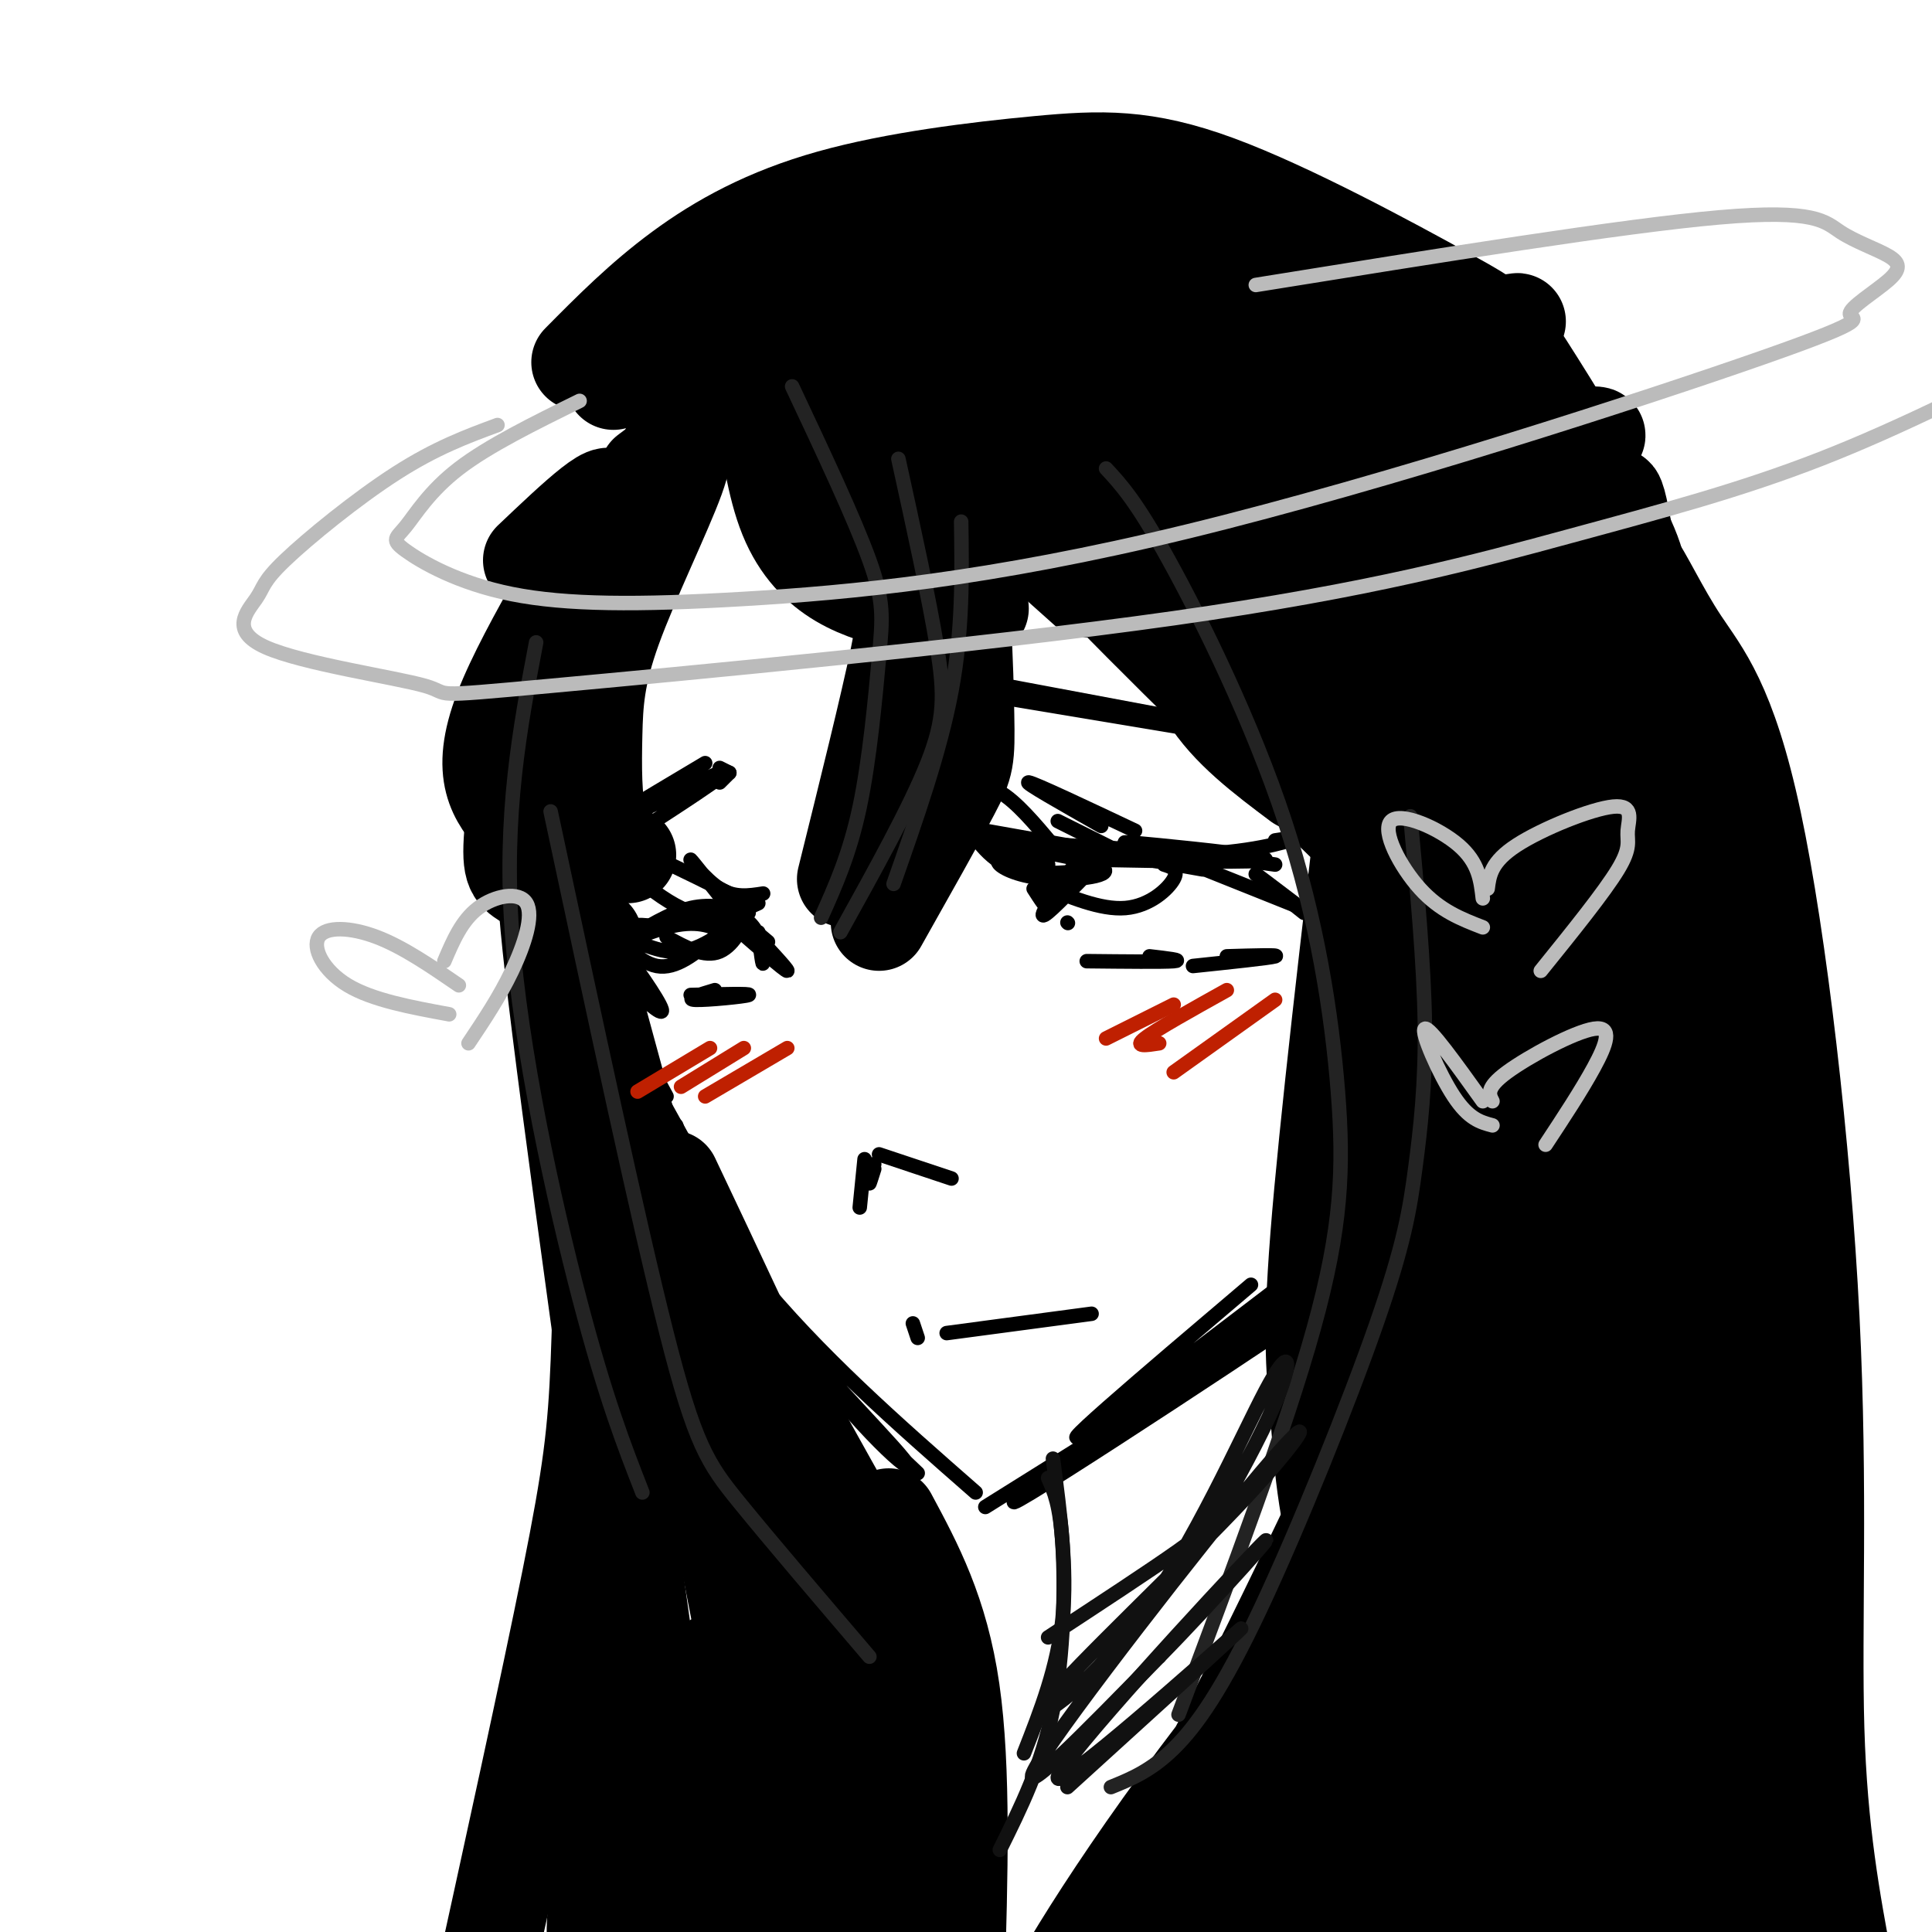 <svg viewBox='0 0 400 400' version='1.1' xmlns='http://www.w3.org/2000/svg' xmlns:xlink='http://www.w3.org/1999/xlink'><g fill='none' stroke='rgb(0,0,0)' stroke-width='3' stroke-linecap='round' stroke-linejoin='round'><path d='M124,201c0.000,0.000 -3.000,-12.000 -3,-12'/><path d='M117,173c1.250,7.500 2.500,15.000 6,24c3.500,9.000 9.250,19.500 15,30'/><path d='M136,224c-7.750,-17.000 -15.500,-34.000 -15,-32c0.500,2.000 9.250,23.000 18,44'/><path d='M129,211c4.750,11.333 9.500,22.667 11,26c1.500,3.333 -0.250,-1.333 -2,-6'/><path d='M131,217c0.000,0.000 15.000,27.000 15,27'/><path d='M138,231c0.000,0.000 7.000,17.000 7,17'/><path d='M140,233c3.758,11.573 7.515,23.145 12,32c4.485,8.855 9.697,14.992 8,11c-1.697,-3.992 -10.303,-18.113 -12,-20c-1.697,-1.887 3.515,8.461 10,17c6.485,8.539 14.242,15.270 22,22'/><path d='M134,236c7.833,12.750 15.667,25.500 25,37c9.333,11.500 20.167,21.750 31,32'/><path d='M133,223c4.281,12.289 8.562,24.578 20,40c11.438,15.422 30.035,33.978 34,39c3.965,5.022 -6.700,-3.489 -20,-21c-13.300,-17.511 -29.235,-44.022 -32,-48c-2.765,-3.978 7.638,14.578 21,31c13.362,16.422 29.681,30.711 46,45'/><path d='M204,312c41.619,-26.043 83.238,-52.086 75,-46c-8.238,6.086 -66.332,44.301 -69,45c-2.668,0.699 50.089,-36.120 70,-51c19.911,-14.880 6.974,-7.823 -2,-2c-8.974,5.823 -13.987,10.411 -19,15'/><path d='M259,273c-17.542,13.788 -51.898,40.758 -41,32c10.898,-8.758 67.049,-53.242 70,-56c2.951,-2.758 -47.300,36.212 -61,46c-13.700,9.788 9.150,-9.606 32,-29'/><path d='M291,236c5.002,-8.877 10.003,-17.755 15,-33c4.997,-15.245 9.989,-36.858 9,-34c-0.989,2.858 -7.958,30.186 -17,54c-9.042,23.814 -20.156,44.115 -14,25c6.156,-19.115 29.580,-77.646 30,-80c0.420,-2.354 -22.166,51.470 -27,64c-4.834,12.530 8.083,-16.235 21,-45'/><path d='M320,169c-3.625,4.522 -7.250,9.044 -5,6c2.250,-3.044 10.377,-13.654 11,-14c0.623,-0.346 -6.256,9.571 -4,10c2.256,0.429 13.647,-8.630 19,-9c5.353,-0.370 4.667,7.947 4,18c-0.667,10.053 -1.317,21.840 -5,31c-3.683,9.160 -10.400,15.692 -18,20c-7.600,4.308 -16.085,6.391 -20,7c-3.915,0.609 -3.262,-0.254 -2,-3c1.262,-2.746 3.131,-7.373 5,-12'/><path d='M320,166c4.388,-3.401 8.776,-6.802 13,-8c4.224,-1.198 8.284,-0.195 11,6c2.716,6.195 4.087,17.580 5,23c0.913,5.420 1.368,4.876 -3,10c-4.368,5.124 -13.561,15.918 -19,21c-5.439,5.082 -7.126,4.452 -10,4c-2.874,-0.452 -6.937,-0.726 -11,-1'/><path d='M320,162c6.287,-2.888 12.573,-5.777 16,-7c3.427,-1.223 3.994,-0.781 6,3c2.006,3.781 5.452,10.901 7,19c1.548,8.099 1.199,17.176 -3,26c-4.199,8.824 -12.249,17.396 -17,21c-4.751,3.604 -6.202,2.239 -8,2c-1.798,-0.239 -3.942,0.646 -7,-2c-3.058,-2.646 -7.029,-8.823 -11,-15'/><path d='M340,159c2.764,3.673 5.527,7.347 7,13c1.473,5.653 1.655,13.287 -2,21c-3.655,7.713 -11.148,15.505 -17,19c-5.852,3.495 -10.062,2.694 -13,0c-2.938,-2.694 -4.605,-7.280 -6,-11c-1.395,-3.720 -2.518,-6.574 0,-13c2.518,-6.426 8.678,-16.423 13,-21c4.322,-4.577 6.808,-3.734 11,-4c4.192,-0.266 10.092,-1.640 15,1c4.908,2.640 8.823,9.293 11,13c2.177,3.707 2.614,4.468 -1,10c-3.614,5.532 -11.281,15.836 -16,21c-4.719,5.164 -6.491,5.190 -10,5c-3.509,-0.190 -8.754,-0.595 -14,-1'/><path d='M221,191c0.000,0.000 0.100,0.100 0.1,0.1'/><path d='M224,182c-4.418,4.539 -8.836,9.078 -8,7c0.836,-2.078 6.925,-10.774 8,-12c1.075,-1.226 -2.864,5.016 -5,8c-2.136,2.984 -2.467,2.710 -3,2c-0.533,-0.710 -1.266,-1.855 -2,-3'/><path d='M209,177c-1.558,0.463 -3.116,0.927 -2,2c1.116,1.073 4.907,2.756 11,3c6.093,0.244 14.489,-0.951 9,-3c-5.489,-2.049 -24.863,-4.951 -24,-5c0.863,-0.049 21.963,2.756 37,3c15.037,0.244 24.011,-2.073 27,-3c2.989,-0.927 -0.005,-0.463 -3,0'/><path d='M228,177c-15.000,-1.500 -30.000,-3.000 -26,-3c4.000,0.000 27.000,1.500 50,3'/><path d='M249,180c0.000,0.000 -45.000,-8.000 -45,-8'/><path d='M218,177c-3.254,0.628 -6.507,1.257 -10,0c-3.493,-1.257 -7.225,-4.399 -9,-7c-1.775,-2.601 -1.593,-4.662 0,-6c1.593,-1.338 4.598,-1.954 8,0c3.402,1.954 7.201,6.477 11,11'/><path d='M228,171c-8.083,-4.583 -16.167,-9.167 -15,-9c1.167,0.167 11.583,5.083 22,10'/><path d='M215,183c6.444,2.711 12.889,5.422 18,5c5.111,-0.422 8.889,-3.978 10,-6c1.111,-2.022 -0.444,-2.511 -2,-3'/><path d='M227,178c16.994,0.315 33.988,0.631 35,0c1.012,-0.631 -13.958,-2.208 -22,-3c-8.042,-0.792 -9.155,-0.798 -4,0c5.155,0.798 16.577,2.399 28,4'/><path d='M247,179c0.000,0.000 25.000,10.000 25,10'/><path d='M268,187c-4.167,-3.167 -8.333,-6.333 -8,-6c0.333,0.333 5.167,4.167 10,8'/><path d='M247,200c7.917,-0.833 15.833,-1.667 17,-2c1.167,-0.333 -4.417,-0.167 -10,0'/><path d='M157,193c0.486,3.952 0.973,7.904 1,6c0.027,-1.904 -0.405,-9.665 -8,-10c-7.595,-0.335 -22.352,6.756 -25,8c-2.648,1.244 6.815,-3.359 13,-5c6.185,-1.641 9.093,-0.321 12,1'/><path d='M138,194c3.939,2.169 7.879,4.338 11,3c3.121,-1.338 5.425,-6.185 4,-6c-1.425,0.185 -6.578,5.400 -12,6c-5.422,0.600 -11.114,-3.415 -12,-3c-0.886,0.415 3.032,5.262 7,6c3.968,0.738 7.984,-2.631 12,-6'/><path d='M150,190c6.333,5.578 12.667,11.156 13,11c0.333,-0.156 -5.333,-6.044 -7,-8c-1.667,-1.956 0.667,0.022 3,2'/><path d='M155,189c-3.833,-1.000 -7.667,-2.000 -12,-1c-4.333,1.000 -9.167,4.000 -14,7'/><path d='M137,192c-2.833,-0.417 -5.667,-0.833 -7,0c-1.333,0.833 -1.167,2.917 -1,5'/><path d='M128,202c4.756,4.444 9.511,8.889 9,7c-0.511,-1.889 -6.289,-10.111 -8,-12c-1.711,-1.889 0.644,2.556 3,7'/><path d='M148,205c-3.178,0.956 -6.356,1.911 -4,2c2.356,0.089 10.244,-0.689 11,-1c0.756,-0.311 -5.622,-0.156 -12,0'/><path d='M225,199c7.917,0.083 15.833,0.167 18,0c2.167,-0.167 -1.417,-0.583 -5,-1'/><path d='M153,186c-12.178,-6.111 -24.356,-12.222 -26,-11c-1.644,1.222 7.244,9.778 14,13c6.756,3.222 11.378,1.111 16,-1'/><path d='M158,185c-2.956,0.467 -5.911,0.933 -9,-1c-3.089,-1.933 -6.311,-6.267 -6,-6c0.311,0.267 4.156,5.133 8,10'/><path d='M131,193c0.000,0.000 -10.000,-6.000 -10,-6'/><path d='M217,179c-3.845,0.208 -7.690,0.417 -11,-2c-3.310,-2.417 -6.083,-7.458 -6,-7c0.083,0.458 3.024,6.417 8,9c4.976,2.583 11.988,1.792 19,1'/><path d='M233,177c0.000,0.000 -14.000,-7.000 -14,-7'/><path d='M178,250c0.000,0.000 1.000,-10.000 1,-10'/><path d='M182,239c0.000,0.000 15.000,5.000 15,5'/><path d='M181,241c-0.500,1.917 -1.000,3.833 -1,4c0.000,0.167 0.500,-1.417 1,-3'/><path d='M189,274c0.000,0.000 1.000,3.000 1,3'/><path d='M196,276c0.000,0.000 30.000,-4.000 30,-4'/><path d='M198,137c0.000,0.000 3.000,5.000 3,5'/><path d='M193,142c0.000,0.000 72.000,12.000 72,12'/><path d='M203,141c0.000,0.000 64.000,12.000 64,12'/><path d='M259,153c0.000,0.000 8.000,5.000 8,5'/><path d='M146,158c-13.467,8.022 -26.933,16.044 -24,15c2.933,-1.044 22.267,-11.156 27,-13c4.733,-1.844 -5.133,4.578 -15,11'/><path d='M151,160c0.000,0.000 -2.000,2.000 -2,2'/><path d='M151,160c0.000,0.000 -2.000,-1.000 -2,-1'/></g>
<g fill='none' stroke='rgb(0,0,0)' stroke-width='20' stroke-linecap='round' stroke-linejoin='round'><path d='M178,80c3.133,14.000 6.267,28.000 8,36c1.733,8.000 2.067,10.000 0,20c-2.067,10.000 -6.533,28.000 -11,46'/><path d='M186,83c4.310,6.893 8.619,13.786 11,26c2.381,12.214 2.833,29.750 3,39c0.167,9.250 0.048,10.214 -3,16c-3.048,5.786 -9.024,16.393 -15,27'/><path d='M202,86c1.667,5.000 3.333,10.000 16,24c12.667,14.000 36.333,37.000 60,60'/><path d='M220,91c7.405,3.524 14.810,7.048 22,12c7.190,4.952 14.167,11.333 21,21c6.833,9.667 13.524,22.619 17,31c3.476,8.381 3.738,12.190 4,16'/><path d='M283,106c6.378,9.378 12.756,18.756 16,27c3.244,8.244 3.356,15.356 3,23c-0.356,7.644 -1.178,15.822 -2,24'/><path d='M310,125c0.000,0.000 5.000,52.000 5,52'/><path d='M243,120c1.333,8.500 2.667,17.000 7,24c4.333,7.000 11.667,12.500 19,18'/><path d='M139,92c1.775,-0.018 3.550,-0.035 1,7c-2.550,7.035 -9.426,21.123 -13,31c-3.574,9.877 -3.847,15.544 -4,22c-0.153,6.456 -0.187,13.702 1,18c1.187,4.298 3.593,5.649 6,7'/><path d='M125,129c-4.774,3.149 -9.548,6.298 -13,15c-3.452,8.702 -5.583,22.958 -6,30c-0.417,7.042 0.881,6.869 4,9c3.119,2.131 8.060,6.565 13,11'/><path d='M107,170c-4.067,-4.800 -8.133,-9.600 -3,-23c5.133,-13.400 19.467,-35.400 22,-42c2.533,-6.600 -6.733,2.200 -16,11'/><path d='M134,98c0.000,0.000 20.000,-15.000 20,-15'/><path d='M189,102c-0.133,-3.156 -0.267,-6.311 -1,-9c-0.733,-2.689 -2.067,-4.911 4,0c6.067,4.911 19.533,16.956 33,29'/><path d='M228,106c-1.411,-3.720 -2.821,-7.440 -5,-9c-2.179,-1.560 -5.125,-0.958 -3,4c2.125,4.958 9.321,14.274 19,22c9.679,7.726 21.839,13.863 34,20'/><path d='M259,110c10.083,7.917 20.167,15.833 27,25c6.833,9.167 10.417,19.583 14,30'/><path d='M158,83c1.200,8.800 2.400,17.600 5,24c2.600,6.400 6.600,10.400 11,13c4.400,2.600 9.200,3.800 14,5'/><path d='M165,86c1.644,7.956 3.289,15.911 5,21c1.711,5.089 3.489,7.311 9,10c5.511,2.689 14.756,5.844 24,9'/><path d='M120,75c6.464,-6.530 12.929,-13.061 21,-19c8.071,-5.939 17.749,-11.287 31,-15c13.251,-3.713 30.075,-5.790 43,-7c12.925,-1.210 21.952,-1.554 37,4c15.048,5.554 36.116,17.004 47,23c10.884,5.996 11.584,6.537 17,15c5.416,8.463 15.547,24.846 20,34c4.453,9.154 3.226,11.077 2,13'/><path d='M127,79c7.613,-5.176 15.226,-10.352 21,-14c5.774,-3.648 9.711,-5.770 23,-9c13.289,-3.230 35.932,-7.570 52,-9c16.068,-1.430 25.562,0.050 30,2c4.438,1.950 3.821,4.369 -19,11c-22.821,6.631 -67.845,17.475 -78,19c-10.155,1.525 14.559,-6.268 34,-11c19.441,-4.732 33.610,-6.403 54,-9c20.390,-2.597 47.001,-6.119 29,-1c-18.001,5.119 -80.616,18.878 -94,22c-13.384,3.122 22.462,-4.394 50,-8c27.538,-3.606 46.769,-3.303 66,-3'/><path d='M295,69c18.121,-1.727 30.422,-4.546 4,0c-26.422,4.546 -91.567,16.456 -84,17c7.567,0.544 87.845,-10.277 93,-8c5.155,2.277 -64.812,17.653 -69,21c-4.188,3.347 57.404,-5.334 80,-8c22.596,-2.666 6.196,0.683 2,2c-4.196,1.317 3.814,0.600 -6,4c-9.814,3.400 -37.450,10.915 -38,13c-0.550,2.085 25.986,-1.262 37,-2c11.014,-0.738 6.507,1.131 2,3'/><path d='M316,111c-6.100,2.761 -22.349,8.165 -20,10c2.349,1.835 23.295,0.102 28,2c4.705,1.898 -6.832,7.426 -12,10c-5.168,2.574 -3.968,2.193 -1,3c2.968,0.807 7.705,2.802 9,4c1.295,1.198 -0.853,1.599 -3,2'/><path d='M115,183c-1.833,-3.750 -3.667,-7.500 1,30c4.667,37.500 15.833,116.250 27,195'/><path d='M124,211c5.178,19.044 10.356,38.089 15,54c4.644,15.911 8.756,28.689 18,43c9.244,14.311 23.622,30.156 38,46'/><path d='M139,262c0.000,0.000 26.000,133.000 26,133'/><path d='M147,282c6.083,32.500 12.167,65.000 17,85c4.833,20.000 8.417,27.500 12,35'/><path d='M166,313c0.000,0.000 16.000,92.000 16,92'/><path d='M139,244c9.067,19.133 18.133,38.267 25,54c6.867,15.733 11.533,28.067 15,46c3.467,17.933 5.733,41.467 8,65'/><path d='M166,297c7.889,14.178 15.778,28.356 20,35c4.222,6.644 4.778,5.756 6,18c1.222,12.244 3.111,37.622 5,63'/><path d='M184,314c5.333,9.917 10.667,19.833 13,36c2.333,16.167 1.667,38.583 1,61'/><path d='M148,344c0.000,0.000 6.000,36.000 6,36'/><path d='M299,160c1.482,-0.480 2.963,-0.960 0,16c-2.963,16.960 -10.372,51.360 -14,71c-3.628,19.640 -3.477,24.518 -2,40c1.477,15.482 4.279,41.566 8,61c3.721,19.434 8.360,32.217 13,45'/><path d='M284,155c-4.613,39.196 -9.226,78.393 -11,101c-1.774,22.607 -0.708,28.625 0,37c0.708,8.375 1.060,19.107 6,36c4.940,16.893 14.470,39.946 24,63'/><path d='M301,160c-4.111,44.222 -8.222,88.444 -10,112c-1.778,23.556 -1.222,26.444 2,41c3.222,14.556 9.111,40.778 15,67'/><path d='M332,113c1.761,-0.211 3.521,-0.421 6,3c2.479,3.421 5.675,10.475 10,17c4.325,6.525 9.778,12.522 15,37c5.222,24.478 10.214,67.436 12,103c1.786,35.564 0.368,63.732 1,85c0.632,21.268 3.316,35.634 6,50'/><path d='M323,126c9.375,34.250 18.750,68.500 23,85c4.250,16.500 3.375,15.250 5,37c1.625,21.750 5.750,66.500 7,94c1.250,27.500 -0.375,37.750 -2,48'/><path d='M323,141c0.000,0.000 7.000,264.000 7,264'/><path d='M308,155c-1.083,69.000 -2.167,138.000 -1,179c1.167,41.000 4.583,54.000 8,67'/><path d='M301,329c-3.331,-31.527 -6.662,-63.054 -7,-100c-0.338,-36.946 2.316,-79.311 4,-62c1.684,17.311 2.398,94.300 3,128c0.602,33.700 1.091,24.113 7,47c5.909,22.887 17.239,78.247 17,65c-0.239,-13.247 -12.048,-95.103 -17,-133c-4.952,-37.897 -3.046,-31.835 -2,-57c1.046,-25.165 1.233,-81.555 4,-69c2.767,12.555 8.113,94.056 16,153c7.887,58.944 18.316,95.331 18,91c-0.316,-4.331 -11.376,-49.380 -17,-77c-5.624,-27.620 -5.812,-37.810 -6,-48'/><path d='M321,267c-1.870,-14.030 -3.545,-25.106 -4,-54c-0.455,-28.894 0.311,-75.605 1,-103c0.689,-27.395 1.301,-35.475 7,23c5.699,58.475 16.484,183.505 22,240c5.516,56.495 5.763,44.455 2,7c-3.763,-37.455 -11.535,-100.326 -14,-140c-2.465,-39.674 0.378,-56.150 0,-88c-0.378,-31.850 -3.978,-79.073 4,-24c7.978,55.073 27.532,212.443 31,256c3.468,43.557 -9.152,-26.698 -15,-63c-5.848,-36.302 -4.924,-38.651 -4,-41'/><path d='M351,280c-1.238,-11.679 -2.332,-20.378 -1,-47c1.332,-26.622 5.089,-71.167 7,-74c1.911,-2.833 1.974,36.048 0,65c-1.974,28.952 -5.987,47.976 -10,67'/><path d='M286,293c-15.030,31.799 -30.060,63.599 -44,88c-13.940,24.401 -26.792,41.405 -27,39c-0.208,-2.405 12.226,-24.219 33,-52c20.774,-27.781 49.889,-61.529 49,-55c-0.889,6.529 -31.782,53.335 -46,78c-14.218,24.665 -11.762,27.189 -9,28c2.762,0.811 5.828,-0.092 19,-20c13.172,-19.908 36.448,-58.821 39,-65c2.552,-6.179 -15.621,20.375 -26,37c-10.379,16.625 -12.966,23.321 -14,28c-1.034,4.679 -0.517,7.339 0,10'/><path d='M260,409c-0.177,3.186 -0.620,6.149 11,-8c11.620,-14.149 35.304,-45.412 32,-41c-3.304,4.412 -33.595,44.500 -36,51c-2.405,6.500 23.077,-20.588 31,-28c7.923,-7.412 -1.713,4.851 -7,12c-5.287,7.149 -6.225,9.186 -14,14c-7.775,4.814 -22.388,12.407 -37,20'/><path d='M125,225c-0.200,21.133 -0.400,42.267 -1,57c-0.600,14.733 -1.600,23.067 -6,45c-4.400,21.933 -12.200,57.467 -20,93'/><path d='M132,341c-5.960,33.448 -11.920,66.896 -7,63c4.920,-3.896 20.719,-45.135 21,-40c0.281,5.135 -14.956,56.644 -14,57c0.956,0.356 18.103,-50.443 21,-53c2.897,-2.557 -8.458,43.126 -11,59c-2.542,15.874 3.729,1.937 10,-12'/></g>
<g fill='none' stroke='rgb(35,35,35)' stroke-width='3' stroke-linecap='round' stroke-linejoin='round'><path d='M164,80c6.464,13.738 12.929,27.476 16,36c3.071,8.524 2.750,11.833 2,20c-0.750,8.167 -1.929,21.190 -4,31c-2.071,9.810 -5.036,16.405 -8,23'/><path d='M186,95c3.200,14.578 6.400,29.156 8,39c1.600,9.844 1.600,14.956 -2,24c-3.600,9.044 -10.800,22.022 -18,35'/><path d='M199,108c0.167,11.250 0.333,22.500 -2,35c-2.333,12.500 -7.167,26.250 -12,40'/><path d='M229,97c3.105,3.349 6.211,6.699 13,19c6.789,12.301 17.263,33.555 24,54c6.737,20.445 9.737,40.081 11,56c1.263,15.919 0.789,28.120 -5,49c-5.789,20.880 -16.895,50.440 -28,80'/><path d='M292,169c1.414,15.327 2.827,30.654 3,43c0.173,12.346 -0.896,21.712 -2,30c-1.104,8.288 -2.244,15.500 -8,32c-5.756,16.500 -16.126,42.288 -24,59c-7.874,16.712 -13.250,24.346 -18,29c-4.750,4.654 -8.875,6.327 -13,8'/><path d='M111,133c-3.378,17.778 -6.756,35.556 -5,60c1.756,24.444 8.644,55.556 14,76c5.356,20.444 9.178,30.222 13,40'/><path d='M114,168c9.067,42.422 18.133,84.844 24,108c5.867,23.156 8.533,27.044 15,35c6.467,7.956 16.733,19.978 27,32'/></g>
<g fill='none' stroke='rgb(17,17,17)' stroke-width='3' stroke-linecap='round' stroke-linejoin='round'><path d='M217,306c1.244,2.778 2.489,5.556 3,14c0.511,8.444 0.289,22.556 -2,34c-2.289,11.444 -6.644,20.222 -11,29'/><path d='M218,302c1.500,11.417 3.000,22.833 2,33c-1.000,10.167 -4.500,19.083 -8,28'/><path d='M217,339c10.597,-6.943 21.195,-13.885 27,-18c5.805,-4.115 6.818,-5.401 10,-11c3.182,-5.599 8.533,-15.511 11,-22c2.467,-6.489 2.051,-9.556 -3,0c-5.051,9.556 -14.736,31.734 -26,47c-11.264,15.266 -24.107,23.621 -19,17c5.107,-6.621 28.163,-28.218 41,-42c12.837,-13.782 15.456,-19.749 3,-5c-12.456,14.749 -39.987,50.214 -46,60c-6.013,9.786 9.494,-6.107 25,-22'/><path d='M240,343c11.584,-11.815 28.043,-30.352 20,-22c-8.043,8.352 -40.589,43.595 -41,47c-0.411,3.405 31.311,-25.027 37,-30c5.689,-4.973 -14.656,13.514 -35,32'/></g>
<g fill='none' stroke='rgb(191,32,1)' stroke-width='3' stroke-linecap='round' stroke-linejoin='round'><path d='M147,217c0.000,0.000 -15.000,9.000 -15,9'/><path d='M154,217c0.000,0.000 -13.000,8.000 -13,8'/><path d='M163,217c0.000,0.000 -17.000,10.000 -17,10'/><path d='M243,208c0.000,0.000 -14.000,7.000 -14,7'/><path d='M254,205c-7.333,4.083 -14.667,8.167 -17,10c-2.333,1.833 0.333,1.417 3,1'/><path d='M264,207c0.000,0.000 -21.000,15.000 -21,15'/></g>
<g fill='none' stroke='rgb(187,187,187)' stroke-width='3' stroke-linecap='round' stroke-linejoin='round'><path d='M120,83c-9.431,4.642 -18.861,9.283 -25,14c-6.139,4.717 -8.986,9.508 -11,12c-2.014,2.492 -3.195,2.684 0,5c3.195,2.316 10.766,6.756 22,9c11.234,2.244 26.131,2.292 48,1c21.869,-1.292 50.708,-3.923 92,-14c41.292,-10.077 95.036,-27.599 119,-36c23.964,-8.401 18.148,-7.680 18,-9c-0.148,-1.320 5.372,-4.680 8,-7c2.628,-2.320 2.364,-3.601 0,-5c-2.364,-1.399 -6.829,-2.915 -10,-5c-3.171,-2.085 -5.049,-4.739 -25,-3c-19.951,1.739 -57.976,7.869 -96,14'/><path d='M103,88c-6.395,2.365 -12.791,4.731 -21,10c-8.209,5.269 -18.233,13.443 -23,18c-4.767,4.557 -4.279,5.498 -6,8c-1.721,2.502 -5.653,6.566 2,10c7.653,3.434 26.889,6.238 33,8c6.111,1.762 -0.904,2.480 26,0c26.904,-2.480 87.727,-8.160 129,-14c41.273,-5.840 62.997,-11.842 82,-17c19.003,-5.158 35.287,-9.474 52,-16c16.713,-6.526 33.857,-15.263 51,-24'/><path d='M95,204c-5.774,-3.964 -11.548,-7.929 -17,-10c-5.452,-2.071 -10.583,-2.250 -12,0c-1.417,2.250 0.881,6.929 6,10c5.119,3.071 13.060,4.536 21,6'/><path d='M92,199c1.792,-4.208 3.583,-8.417 7,-11c3.417,-2.583 8.458,-3.542 10,-1c1.542,2.542 -0.417,8.583 -3,14c-2.583,5.417 -5.792,10.208 -9,15'/><path d='M307,186c-0.429,-3.714 -0.857,-7.429 -5,-11c-4.143,-3.571 -12.000,-7.000 -14,-5c-2.000,2.000 1.857,9.429 6,14c4.143,4.571 8.571,6.286 13,8'/><path d='M308,184c0.352,-2.777 0.705,-5.553 6,-9c5.295,-3.447 15.533,-7.563 20,-8c4.467,-0.437 3.164,2.805 3,5c-0.164,2.195 0.810,3.341 -2,8c-2.810,4.659 -9.405,12.829 -16,21'/><path d='M307,228c-5.556,-7.756 -11.111,-15.511 -12,-15c-0.889,0.511 2.889,9.289 6,14c3.111,4.711 5.556,5.356 8,6'/><path d='M309,228c-0.708,-1.375 -1.417,-2.750 3,-6c4.417,-3.250 13.958,-8.375 18,-9c4.042,-0.625 2.583,3.250 0,8c-2.583,4.750 -6.292,10.375 -10,16'/></g>
</svg>